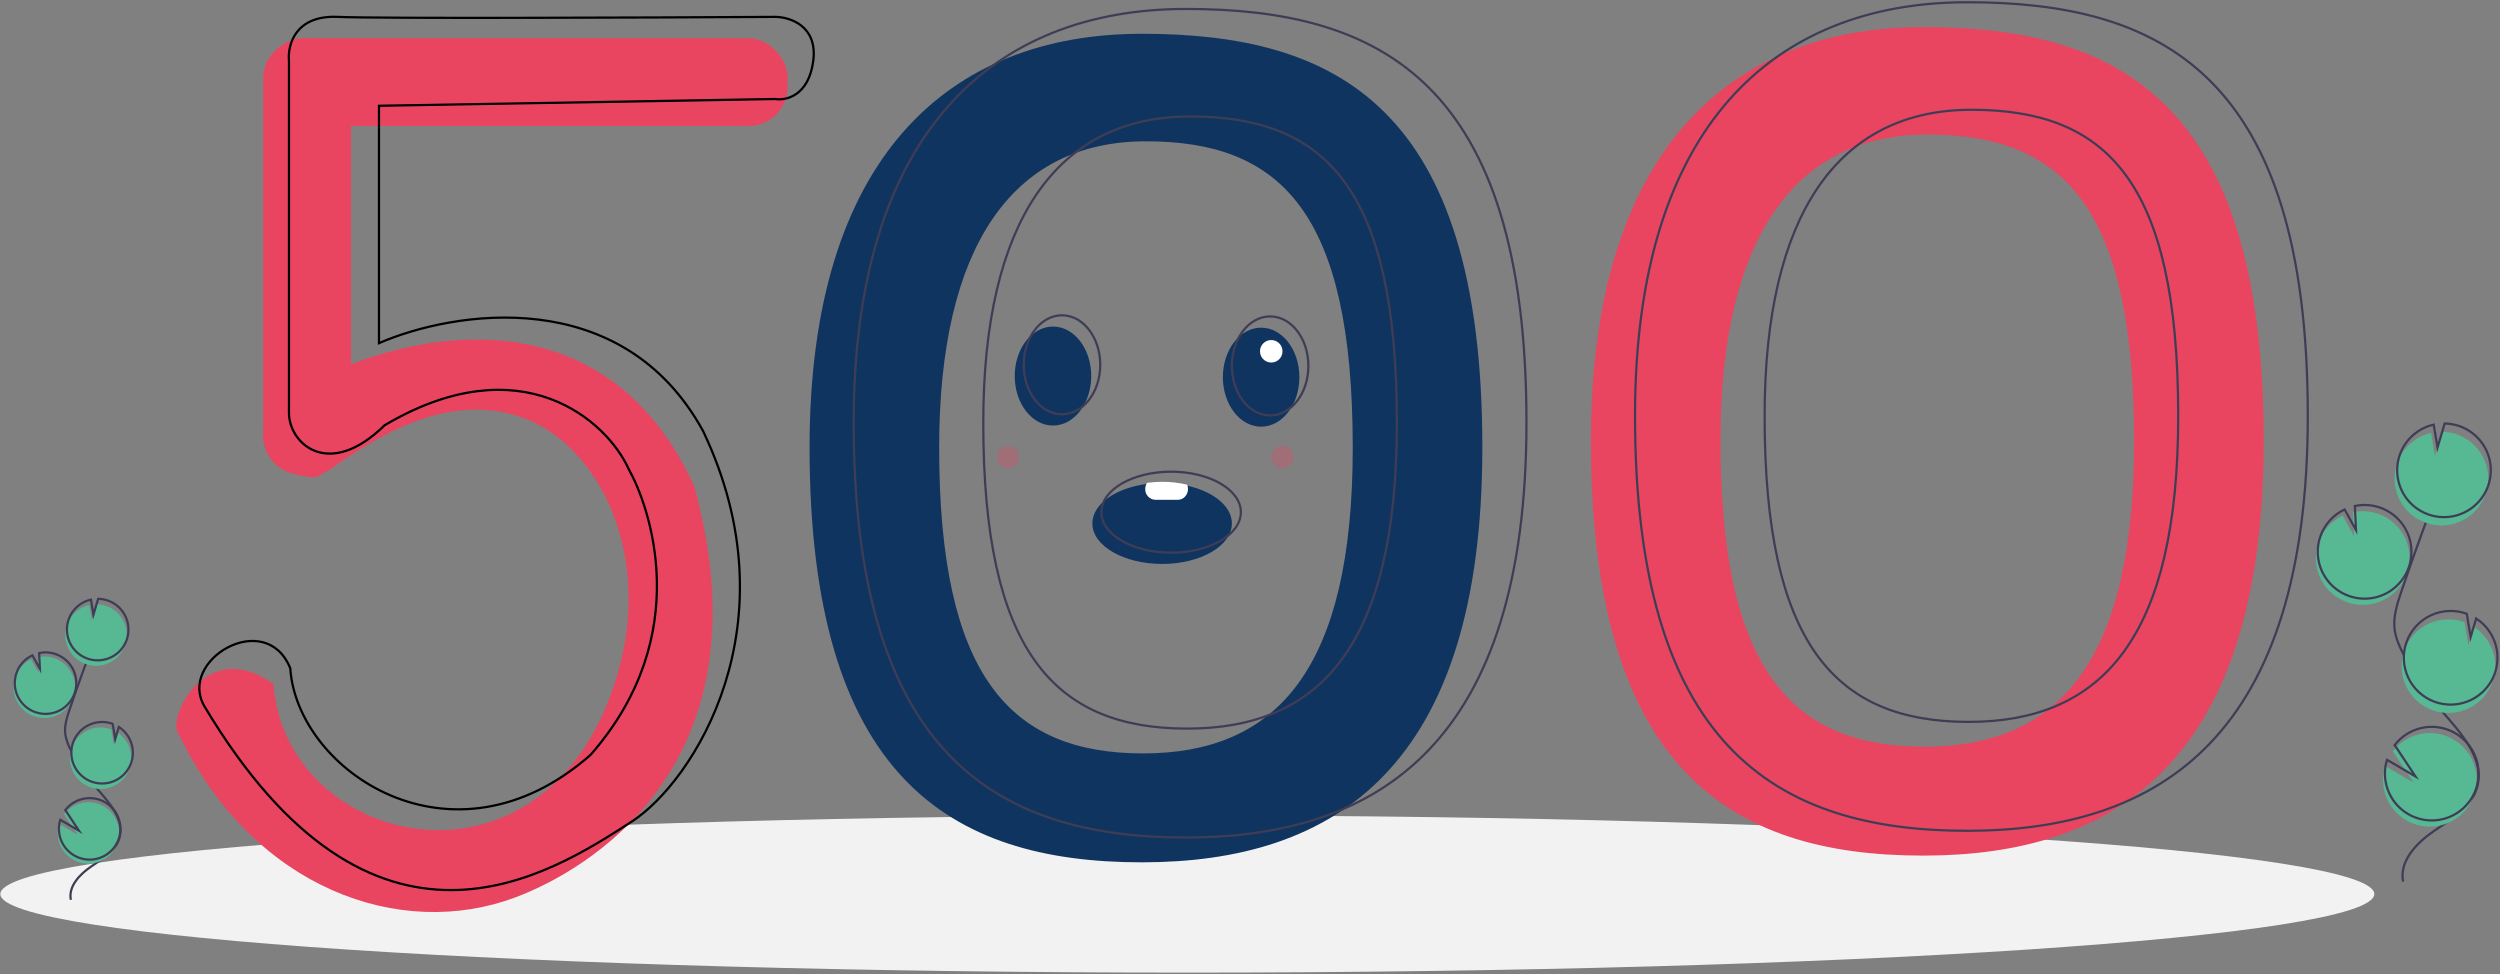 <svg width="1111" height="433" viewBox="0 0 1111 433" fill="none" xmlns="http://www.w3.org/2000/svg">
<rect x="0" y="0" width="1111" height="433" fill="#808080" stroke="none"/>
<path d="M527.645 432.232C818.975 432.232 1055.14 416.597 1055.14 397.31C1055.14 378.024 818.975 362.389 527.645 362.389C236.314 362.389 0.145 378.024 0.145 397.31C0.145 416.597 236.314 432.232 527.645 432.232Z" fill="#F2F2F2"/>
<path d="M1042.86 267.551C1045.89 268.652 1049.14 269.034 1052.34 268.668C1055.54 268.302 1058.62 267.197 1061.32 265.44C1064.02 263.684 1066.28 261.323 1067.91 258.545C1069.55 255.767 1070.51 252.648 1070.74 249.432C1070.96 246.217 1070.43 242.993 1069.2 240.016C1067.96 237.039 1066.05 234.389 1063.62 232.276C1061.19 230.162 1058.3 228.643 1055.17 227.838C1052.05 227.033 1048.79 226.963 1045.64 227.635L1046.16 238.348L1041.09 229.167C1036.11 231.504 1032.27 235.721 1030.4 240.89C1029.74 242.7 1029.34 244.596 1029.2 246.52C1028.88 251.033 1030.05 255.528 1032.51 259.323C1034.97 263.118 1038.61 266.007 1042.86 267.551Z" fill="#57B894"/>
<path d="M1067.94 391.794C1066.15 382.684 1073.9 374.607 1081.56 369.358C1089.22 364.108 1098.17 358.95 1100.78 350.041C1104.53 337.237 1093.35 325.511 1084.64 315.399C1078.19 307.895 1072.64 299.652 1068.12 290.842C1066.31 287.309 1064.65 283.616 1064.17 279.675C1063.48 274 1065.31 268.352 1067.14 262.939C1073.26 244.904 1079.8 227.021 1086.77 209.289" stroke="#3F3D56" stroke-miterlimit="10"/>
<path d="M1043.72 264.792C1046.75 265.893 1049.99 266.276 1053.2 265.909C1056.4 265.543 1059.47 264.438 1062.17 262.682C1064.88 260.925 1067.13 258.565 1068.77 255.787C1070.4 253.009 1071.37 249.889 1071.59 246.673C1071.82 243.458 1071.29 240.234 1070.06 237.257C1068.82 234.28 1066.91 231.63 1064.48 229.517C1062.04 227.404 1059.15 225.884 1056.03 225.079C1052.91 224.274 1049.64 224.205 1046.49 224.877L1047.01 235.589L1041.95 226.408C1036.97 228.745 1033.13 232.962 1031.26 238.131C1030.6 239.942 1030.19 241.837 1030.06 243.761C1029.74 248.274 1030.9 252.769 1033.37 256.564C1035.83 260.359 1039.47 263.248 1043.72 264.792Z" stroke="#3F3D56" stroke-miterlimit="10"/>
<path d="M1065.4 205.588C1066.59 202.308 1068.58 199.38 1071.2 197.073C1073.82 194.767 1076.97 193.157 1080.38 192.391L1082.09 202.574L1085.27 191.879C1089.68 191.944 1093.96 193.41 1097.48 196.064C1101 198.718 1103.59 202.423 1104.87 206.645C1106.15 210.866 1106.06 215.386 1104.6 219.551C1103.15 223.715 1100.41 227.31 1096.78 229.815C1093.15 232.32 1088.81 233.607 1084.4 233.489C1079.99 233.371 1075.73 231.854 1072.24 229.158C1068.75 226.462 1066.21 222.726 1064.98 218.49C1063.74 214.253 1063.89 209.735 1065.4 205.588Z" fill="#57B894"/>
<path d="M1066.54 201.911C1067.73 198.631 1069.72 195.703 1072.34 193.396C1074.96 191.09 1078.12 189.479 1081.52 188.713L1083.23 198.897L1086.41 188.201C1090.82 188.267 1095.1 189.732 1098.62 192.387C1102.15 195.041 1104.73 198.746 1106.02 202.968C1107.3 207.189 1107.2 211.709 1105.75 215.873C1104.29 220.038 1101.55 223.633 1097.92 226.138C1094.29 228.643 1089.96 229.93 1085.55 229.812C1081.14 229.694 1076.88 228.177 1073.38 225.481C1069.89 222.785 1067.35 219.049 1066.12 214.813C1064.89 210.576 1065.04 206.058 1066.54 201.911Z" stroke="#3F3D56" stroke-miterlimit="10"/>
<path d="M1080.99 315.605C1085.79 317.348 1091.07 317.262 1095.82 315.364C1100.56 313.465 1104.44 309.887 1106.72 305.312C1108.99 300.737 1109.51 295.483 1108.16 290.554C1106.81 285.624 1103.7 281.363 1099.41 278.583L1096.97 286.802L1095.24 276.498C1095.22 276.49 1095.2 276.483 1095.18 276.478C1092.61 275.544 1089.89 275.126 1087.16 275.247C1084.42 275.368 1081.74 276.026 1079.27 277.183C1076.79 278.34 1074.56 279.974 1072.72 281.992C1070.87 284.009 1069.44 286.37 1068.51 288.941C1067.58 291.511 1067.16 294.239 1067.29 296.971C1067.41 299.702 1068.07 302.382 1069.23 304.858C1070.39 307.335 1072.02 309.558 1074.04 311.402C1076.06 313.246 1078.42 314.675 1080.99 315.605Z" fill="#57B894"/>
<path d="M1081.98 311.881C1086.79 313.623 1092.06 313.537 1096.81 311.639C1101.55 309.741 1105.43 306.163 1107.71 301.587C1109.98 297.012 1110.5 291.759 1109.15 286.829C1107.8 281.9 1104.69 277.639 1100.4 274.858L1097.96 283.077L1096.23 272.774C1096.21 272.765 1096.19 272.759 1096.17 272.753C1093.61 271.82 1090.88 271.401 1088.15 271.522C1085.41 271.643 1082.73 272.301 1080.26 273.458C1077.78 274.616 1075.55 276.25 1073.71 278.267C1071.86 280.285 1070.43 282.646 1069.5 285.216C1068.57 287.786 1068.15 290.515 1068.28 293.246C1068.4 295.977 1069.06 298.658 1070.22 301.134C1071.38 303.61 1073.01 305.834 1075.03 307.678C1077.05 309.522 1079.41 310.95 1081.98 311.881Z" stroke="#3F3D56" stroke-miterlimit="10"/>
<path d="M1059.32 350.168C1060.15 354.868 1062.57 359.141 1066.17 362.271C1069.77 365.401 1074.34 367.196 1079.11 367.357C1083.88 367.518 1088.56 366.033 1092.37 363.153C1096.17 360.273 1098.87 356.172 1100.01 351.538C1101.15 346.904 1100.66 342.019 1098.63 337.702C1096.59 333.385 1093.14 329.898 1088.84 327.827C1084.54 325.756 1079.66 325.226 1075.01 326.327C1070.37 327.427 1066.25 330.09 1063.33 333.871L1072.61 347.827L1059.94 340.419C1058.95 343.573 1058.74 346.916 1059.32 350.168Z" fill="#57B894"/>
<path d="M1060.18 347.41C1061.01 352.11 1063.42 356.384 1067.03 359.513C1070.63 362.643 1075.2 364.439 1079.97 364.599C1084.74 364.76 1089.42 363.276 1093.22 360.395C1097.03 357.515 1099.73 353.414 1100.87 348.78C1102.01 344.146 1101.52 339.261 1099.49 334.944C1097.45 330.627 1094 327.141 1089.7 325.069C1085.4 322.998 1080.52 322.468 1075.87 323.569C1071.23 324.669 1067.1 327.333 1064.19 331.113L1073.46 345.069L1060.79 337.662C1059.81 340.815 1059.6 344.158 1060.18 347.41Z" stroke="#3F3D56" stroke-miterlimit="10"/>
<path d="M15.007 318.25C16.997 318.973 19.128 319.225 21.232 318.984C23.336 318.743 25.356 318.017 27.131 316.863C28.907 315.709 30.39 314.158 31.464 312.333C32.538 310.508 33.173 308.458 33.32 306.346C33.467 304.233 33.121 302.115 32.309 300.159C31.498 298.203 30.243 296.462 28.644 295.073C27.045 293.685 25.145 292.687 23.095 292.158C21.044 291.629 18.899 291.583 16.828 292.025L17.17 299.063L13.84 293.031C10.572 294.567 8.047 297.337 6.821 300.733C6.385 301.923 6.12 303.168 6.034 304.432C5.824 307.397 6.586 310.351 8.205 312.844C9.824 315.338 12.212 317.235 15.007 318.25Z" fill="#57B894"/>
<path d="M31.482 399.879C30.307 393.893 35.4 388.587 40.431 385.138C45.463 381.688 51.341 378.3 53.058 372.446C55.525 364.034 48.176 356.33 42.456 349.686C38.213 344.756 34.569 339.34 31.6 333.551C30.31 331.278 29.43 328.794 29.003 326.215C28.552 322.486 29.75 318.775 30.957 315.219C34.978 303.37 39.277 291.62 43.854 279.969" stroke="#3F3D56" stroke-miterlimit="10"/>
<path d="M15.569 316.438C17.559 317.161 19.691 317.413 21.795 317.172C23.899 316.931 25.918 316.205 27.694 315.051C29.469 313.897 30.953 312.346 32.026 310.521C33.1 308.696 33.736 306.646 33.883 304.534C34.029 302.421 33.683 300.303 32.872 298.347C32.06 296.391 30.806 294.65 29.207 293.261C27.608 291.873 25.708 290.875 23.657 290.346C21.607 289.817 19.461 289.771 17.39 290.213L17.733 297.251L14.403 291.219C11.134 292.755 8.61 295.525 7.383 298.921C6.948 300.111 6.683 301.356 6.597 302.62C6.387 305.585 7.149 308.539 8.768 311.032C10.387 313.526 12.775 315.423 15.569 316.438Z" stroke="#3F3D56" stroke-miterlimit="10"/>
<path d="M29.812 277.539C30.593 275.384 31.904 273.46 33.624 271.945C35.344 270.429 37.418 269.371 39.654 268.868L40.78 275.559L42.867 268.531C45.766 268.574 48.575 269.537 50.89 271.281C53.206 273.025 54.907 275.459 55.748 278.233C56.59 281.007 56.528 283.976 55.572 286.712C54.616 289.449 52.815 291.81 50.429 293.456C48.044 295.102 45.196 295.948 42.299 295.87C39.401 295.793 36.603 294.796 34.309 293.025C32.015 291.254 30.343 288.799 29.535 286.016C28.726 283.232 28.823 280.264 29.812 277.539Z" fill="#57B894"/>
<path d="M30.562 275.123C31.343 272.968 32.654 271.044 34.374 269.529C36.094 268.013 38.168 266.955 40.404 266.452L41.53 273.143L43.617 266.115C46.516 266.158 49.325 267.121 51.64 268.865C53.956 270.609 55.657 273.043 56.498 275.817C57.34 278.591 57.278 281.56 56.322 284.296C55.366 287.033 53.565 289.394 51.179 291.04C48.793 292.686 45.946 293.532 43.049 293.454C40.151 293.377 37.353 292.38 35.059 290.609C32.765 288.838 31.093 286.383 30.285 283.599C29.476 280.816 29.573 277.848 30.562 275.123Z" stroke="#3F3D56" stroke-miterlimit="10"/>
<path d="M40.056 349.822C43.212 350.967 46.679 350.91 49.797 349.663C52.914 348.416 55.464 346.065 56.959 343.059C58.455 340.052 58.792 336.601 57.906 333.362C57.021 330.124 54.974 327.324 52.157 325.497L50.553 330.897L49.416 324.127C49.405 324.122 49.393 324.118 49.381 324.114C47.693 323.5 45.9 323.225 44.105 323.304C42.311 323.384 40.549 323.816 38.921 324.576C37.294 325.336 35.832 326.41 34.619 327.736C33.407 329.061 32.467 330.613 31.855 332.302C31.242 333.99 30.968 335.783 31.049 337.578C31.13 339.373 31.563 341.134 32.325 342.761C33.086 344.388 34.161 345.849 35.487 347.061C36.814 348.272 38.366 349.21 40.056 349.822Z" fill="#57B894"/>
<path d="M40.706 347.374C43.862 348.519 47.33 348.463 50.447 347.216C53.564 345.968 56.114 343.618 57.609 340.611C59.105 337.605 59.442 334.154 58.557 330.915C57.671 327.676 55.625 324.877 52.807 323.05L51.204 328.45L50.066 321.68C50.055 321.675 50.043 321.671 50.031 321.667C48.343 321.055 46.551 320.781 44.758 320.861C42.964 320.941 41.203 321.374 39.577 322.135C36.292 323.671 33.752 326.449 32.515 329.858C31.278 333.267 31.447 337.028 32.983 340.313C34.519 343.598 37.297 346.138 40.706 347.374Z" stroke="#3F3D56" stroke-miterlimit="10"/>
<path d="M25.819 372.53C26.362 375.618 27.95 378.425 30.317 380.482C32.684 382.538 35.686 383.718 38.82 383.823C41.954 383.929 45.028 382.954 47.528 381.061C50.028 379.169 51.802 376.475 52.551 373.43C53.3 370.385 52.98 367.176 51.643 364.339C50.307 361.503 48.036 359.212 45.211 357.852C42.386 356.491 39.18 356.143 36.129 356.866C33.078 357.588 30.368 359.339 28.454 361.822L34.547 370.992L26.222 366.125C25.577 368.197 25.439 370.393 25.819 372.53Z" fill="#57B894"/>
<path d="M26.386 370.718C26.929 373.806 28.517 376.613 30.884 378.67C33.251 380.726 36.253 381.906 39.386 382.011C42.52 382.117 45.595 381.142 48.095 379.249C50.595 377.357 52.368 374.663 53.117 371.618C53.867 368.573 53.546 365.364 52.21 362.527C50.873 359.691 48.602 357.4 45.778 356.039C42.953 354.679 39.746 354.331 36.695 355.054C33.644 355.777 30.935 357.527 29.021 360.01L35.113 369.18L26.789 364.313C26.143 366.385 26.005 368.581 26.386 370.718Z" stroke="#3F3D56" stroke-miterlimit="10"/>
<path d="M471.945 161.115C474.706 161.115 476.945 158.877 476.945 156.115C476.945 153.354 474.706 151.115 471.945 151.115C469.183 151.115 466.945 153.354 466.945 156.115C466.945 158.877 469.183 161.115 471.945 161.115Z" fill="white"/>
<path d="M507.424 15.01C421.48 15.01 359.773 70.149 359.773 198.808C359.773 344.621 421.48 383.218 507.424 383.218C593.368 383.218 658.751 340.945 658.751 198.808C658.751 46.868 593.368 15.01 507.424 15.01ZM507.989 334.818C448.462 334.818 417.363 299.895 417.363 198.902C417.363 109.79 449.735 62.797 509.262 62.797C568.789 62.797 601.161 93.665 601.161 198.902C601.161 297.349 567.516 334.818 507.989 334.818Z" fill="#0F3460"/>
<path d="M527.03 3.982C441.086 3.982 379.379 59.121 379.379 187.78C379.379 333.593 441.086 372.19 527.03 372.19C612.974 372.19 678.357 329.917 678.357 187.78C678.357 35.84 612.974 3.982 527.03 3.982ZM527.595 323.79C468.068 323.79 436.969 288.867 436.969 187.874C436.969 98.762 469.341 51.769 528.868 51.769C588.395 51.769 620.767 82.637 620.767 187.874C620.767 286.321 587.122 323.79 527.595 323.79Z" stroke="#3F3D56" stroke-miterlimit="10"/>
<path d="M467.945 189.115C477.334 189.115 484.945 179.266 484.945 167.115C484.945 154.965 477.334 145.115 467.945 145.115C458.556 145.115 450.945 154.965 450.945 167.115C450.945 179.266 458.556 189.115 467.945 189.115Z" fill="#0F3460"/>
<path d="M560.445 189.615C569.834 189.615 577.445 179.766 577.445 167.615C577.445 155.465 569.834 145.615 560.445 145.615C551.056 145.615 543.445 155.465 543.445 167.615C543.445 179.766 551.056 189.615 560.445 189.615Z" fill="#0F3460"/>
<path d="M547.445 232.615C547.445 242.555 533.565 250.615 516.445 250.615C499.325 250.615 485.445 242.555 485.445 232.615C485.445 224.005 495.855 216.806 509.765 215.046C511.979 214.754 514.211 214.61 516.445 214.615C520.188 214.603 523.92 215.007 527.575 215.817C539.195 218.407 547.445 224.955 547.445 232.615Z" fill="#0F3460"/>
<path d="M471.945 184.115C481.334 184.115 488.945 174.266 488.945 162.115C488.945 149.965 481.334 140.115 471.945 140.115C462.556 140.115 454.945 149.965 454.945 162.115C454.945 174.266 462.556 184.115 471.945 184.115Z" stroke="#3F3D56" stroke-miterlimit="10"/>
<path d="M564.445 184.615C573.834 184.615 581.445 174.766 581.445 162.615C581.445 150.465 573.834 140.615 564.445 140.615C555.056 140.615 547.445 150.465 547.445 162.615C547.445 174.766 555.056 184.615 564.445 184.615Z" stroke="#3F3D56" stroke-miterlimit="10"/>
<path d="M520.445 245.615C537.566 245.615 551.445 237.557 551.445 227.615C551.445 217.674 537.566 209.615 520.445 209.615C503.324 209.615 489.445 217.674 489.445 227.615C489.445 237.557 503.324 245.615 520.445 245.615Z" stroke="#3F3D56" stroke-miterlimit="10"/>
<path d="M527.944 217.316C527.952 218.573 527.479 219.786 526.623 220.707C526.219 221.149 525.728 221.502 525.181 221.744C524.634 221.986 524.042 222.113 523.444 222.115H513.444C512.212 222.073 511.047 221.545 510.203 220.645C509.36 219.746 508.907 218.548 508.944 217.316C508.939 216.341 509.224 215.386 509.764 214.574C511.977 214.263 514.209 214.109 516.444 214.115C520.191 214.103 523.927 214.533 527.574 215.396C527.821 216.005 527.946 216.658 527.944 217.316Z" fill="white"/>
<path d="M564.945 161.115C567.706 161.115 569.945 158.877 569.945 156.115C569.945 153.354 567.706 151.115 564.945 151.115C562.183 151.115 559.945 153.354 559.945 156.115C559.945 158.877 562.183 161.115 564.945 161.115Z" fill="white"/>
<path opacity="0.3" d="M569.945 208.115C572.706 208.115 574.945 205.877 574.945 203.115C574.945 200.354 572.706 198.115 569.945 198.115C567.183 198.115 564.945 200.354 564.945 203.115C564.945 205.877 567.183 208.115 569.945 208.115Z" fill="#E94560"/>
<path opacity="0.3" d="M447.945 208.115C450.706 208.115 452.945 205.877 452.945 203.115C452.945 200.354 450.706 198.115 447.945 198.115C445.183 198.115 442.945 200.354 442.945 203.115C442.945 205.877 445.183 208.115 447.945 208.115Z" fill="#E94560"/>
<path d="M854.651 12.027C768.707 12.027 707 67.166 707 195.825C707 341.638 768.707 380.235 854.651 380.235C940.595 380.235 1005.98 337.962 1005.98 195.825C1005.98 43.885 940.595 12.027 854.651 12.027ZM855.216 331.835C795.689 331.835 764.59 296.912 764.59 195.919C764.59 106.807 796.962 59.814 856.489 59.814C916.016 59.814 948.388 90.682 948.388 195.919C948.388 294.366 914.743 331.835 855.216 331.835Z" fill="#E94560"/>
<path d="M874.256 1C788.312 1 726.605 56.139 726.605 184.798C726.605 330.611 788.312 369.208 874.256 369.208C960.2 369.208 1025.58 326.935 1025.58 184.798C1025.58 32.858 960.2 1 874.256 1ZM874.821 320.808C815.294 320.808 784.195 285.885 784.195 184.892C784.195 95.78 816.567 48.787 876.094 48.787C935.621 48.787 967.993 79.655 967.993 184.892C967.993 283.339 934.348 320.808 874.821 320.808Z" stroke="#3F3D56" stroke-miterlimit="10"/>
<rect x="119" y="17" width="231" height="39" rx="17.282" fill="#E94560"/>
<rect x="117" y="211" width="194" height="39" rx="17.282" transform="rotate(-90 117 211)" fill="#E94560"/>
<path d="M308.5 216C262.391 115.246 154.5 155.515 124 179.002C111.439 188.675 115 210.501 138.5 212.001C143 216.001 187.499 167.447 234.499 186.501C266.094 199.309 289.956 246.001 274.543 299.16C244 404.501 127 377.501 121.509 304.001C91 282.001 73.498 320.501 79.513 326.484C112.712 395.122 178 418.001 229.14 398.761C259.102 387.488 342.998 341.478 308.5 216Z" fill="#E94560"/>
<path d="M149.916 7.501C131.116 6.701 127.75 20.168 128.416 27.001V183.5C128.416 197 145.912 213.5 170.912 189C231.712 153 269.746 187 279.412 208.5C288.409 224.5 309.409 282 262.412 335.5C200.912 389.5 131.993 342.5 128.998 297C118.072 270 78.668 293.5 90.917 314C165.912 439.5 243.912 388.981 280.912 365C307.912 347.5 353.412 277.5 312.417 191.5C276.417 125.9 201.417 138.167 168.417 152.5V47L344.417 44C349.251 44.833 359.417 42.6 361.417 27.001C363.417 11.402 350.917 7.501 344.417 7.501C287.417 7.834 168.716 8.301 149.916 7.501Z" stroke="black"/>
</svg>
